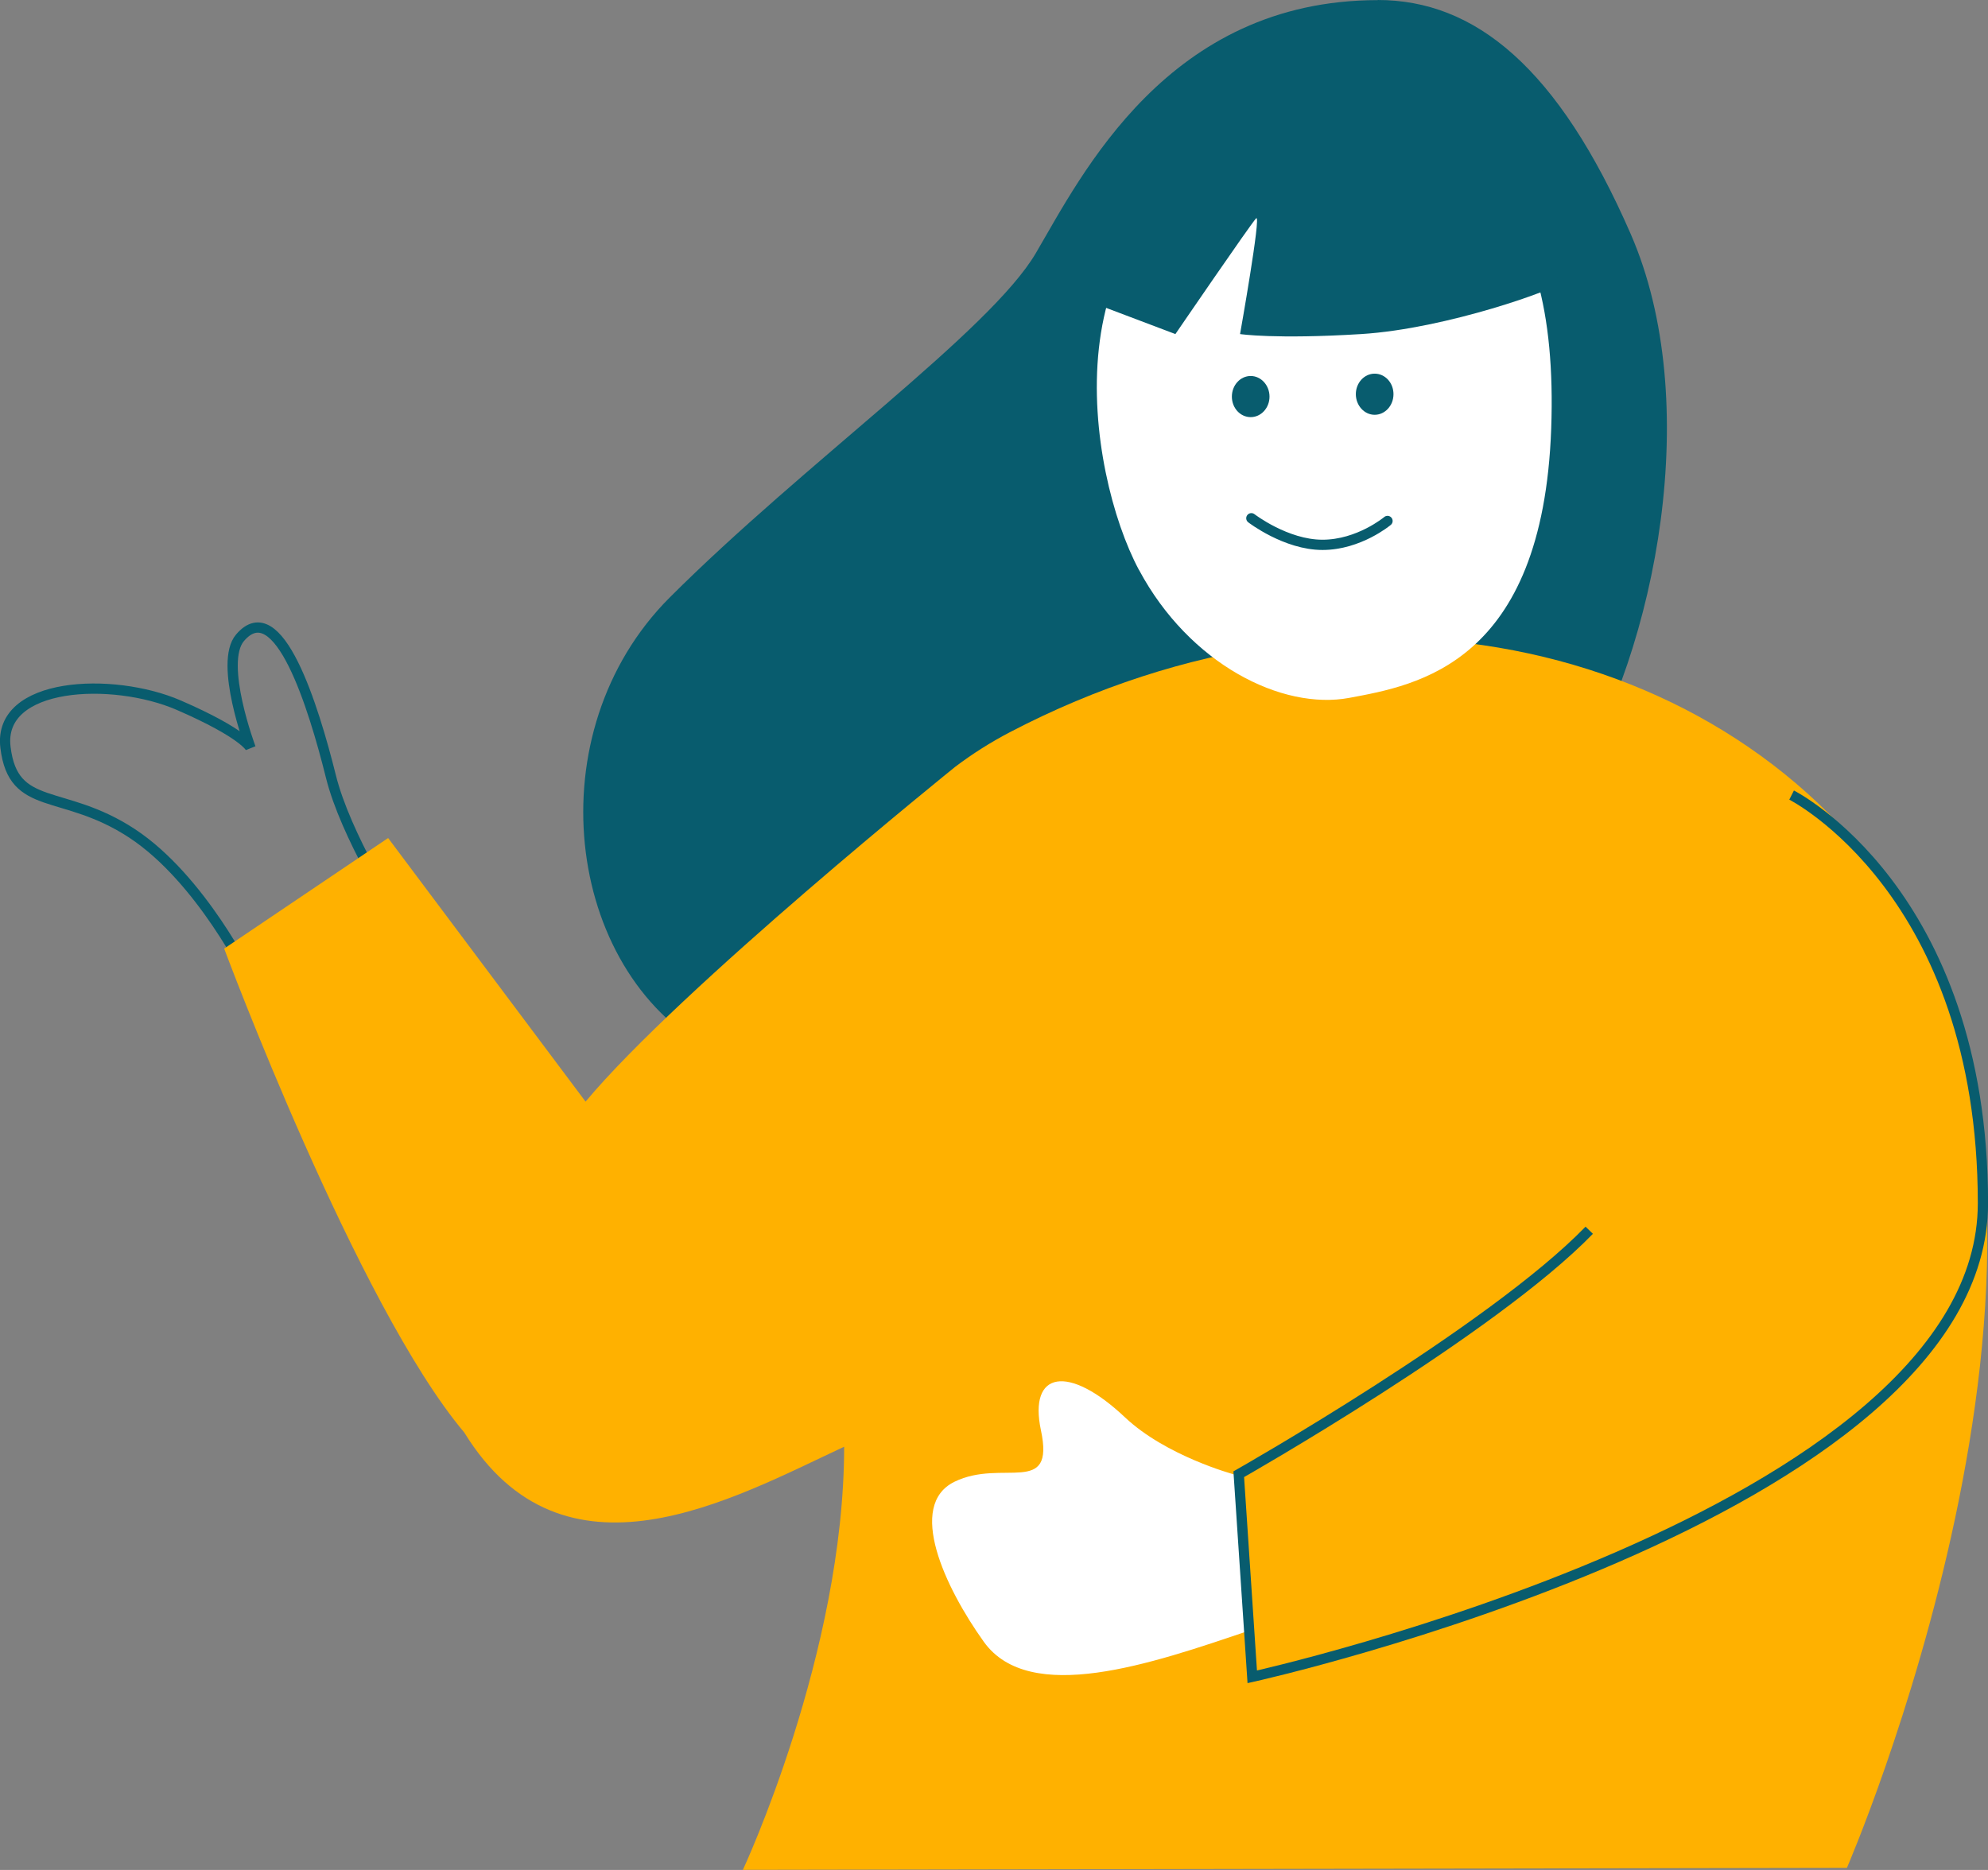 <?xml version="1.0" encoding="UTF-8"?> <svg xmlns="http://www.w3.org/2000/svg" id="Calque_1" viewBox="0 0 153.15 144.08"><rect x="0" y="0" width="153.15" height="144.08" fill="#808080" stroke="none"/><defs><style>.cls-1{fill:#fff;}.cls-2{fill:#ffb100;}.cls-3{fill:#085c6e;}.cls-4{stroke-linecap:round;}.cls-4,.cls-5{fill:none;stroke:#085c6e;stroke-width:.79px;}</style></defs><path class="cls-3" d="m106.13,0c7.48,0,13.9,5.18,19.5,18.04,5.6,12.86,2.07,31.73-4.56,42.52-6.64,10.79-55.17,26.44-66.37,20.32-11.2-6.12-13.48-24.47-3.11-34.84,10.37-10.37,24.68-20.53,28.21-26.54,3.53-6.01,10.16-19.49,26.34-19.49"></path><path class="cls-5" d="m19.22,75.37s-3.71-7.65-9.05-11.16c-5.34-3.51-9.15-1.6-9.75-6.64-.6-5.04,8.25-5.44,13.34-3.24,5.09,2.21,5.55,3.31,5.55,3.31,0,0-2.47-6.57-.82-8.5,2.95-3.46,5.66,5.3,7,10.68,1.13,4.57,5.09,10.76,5.09,10.76"></path><path class="cls-2" d="m147.27,70.83c-12.92-21.35-42.58-28.46-69.48-14.41-1.49.78-2.89,1.67-4.2,2.66h0s-21.15,17.03-28.48,25.8l-15.21-20.31-12.63,8.52s10.23,27.48,18.5,37.29c7.65,12.43,20.59,5.14,29.26,1.09,0,15.91-7.8,32.6-7.8,32.6l85.05-.15s20.55-47.41,5-73.11"></path><path class="cls-1" d="m95.02,113.59s-5.19-1.4-8.35-4.38c-4.39-4.14-7.44-3.54-6.48.99,1.1,5.16-2.97,2.16-6.66,3.97-3.69,1.81-.75,8.12,2.26,12.33,3.53,4.92,12.9,1.7,20.41-.85l-.77-11.88-.42-.19Z"></path><path class="cls-5" d="m138.02,61.26s14.74,7.43,14.74,31.45-56.29,36.49-56.29,36.49l-1.04-15.61s19.52-11.08,27-18.8"></path><path class="cls-1" d="m87.74,43.91c-4.02-7.51-7.13-27.42,8.75-31.62,15.88-4.21,23.66,2.59,23.01,20.74-.65,18.15-10.37,19.77-15.55,20.74-5.18.97-12.31-2.59-16.2-9.85"></path><path class="cls-4" d="m96.4,39.93s2.66,2.05,5.48,2.05,5.01-1.84,5.01-1.84"></path><path class="cls-3" d="m96.35,32.14c.8,0,1.45-.71,1.45-1.58s-.65-1.59-1.45-1.59-1.45.71-1.45,1.59.65,1.58,1.45,1.58"></path><path class="cls-3" d="m105.9,31.96c.8,0,1.45-.71,1.45-1.59s-.65-1.58-1.45-1.58-1.45.71-1.45,1.58.65,1.59,1.45,1.59"></path><path class="cls-3" d="m120.21,21.8c-.21.42-8.71,3.53-15.35,3.94-6.64.41-9.33,0-9.33,0,0,0,1.66-9.33,1.24-8.92-.41.42-6.22,8.92-6.22,8.92l-6.85-2.59s3.53-11.51,8.71-13.59c5.18-2.07,17.12-.41,20.07,1.87,2.95,2.28,7.72,10.37,7.72,10.37"></path></svg> 
